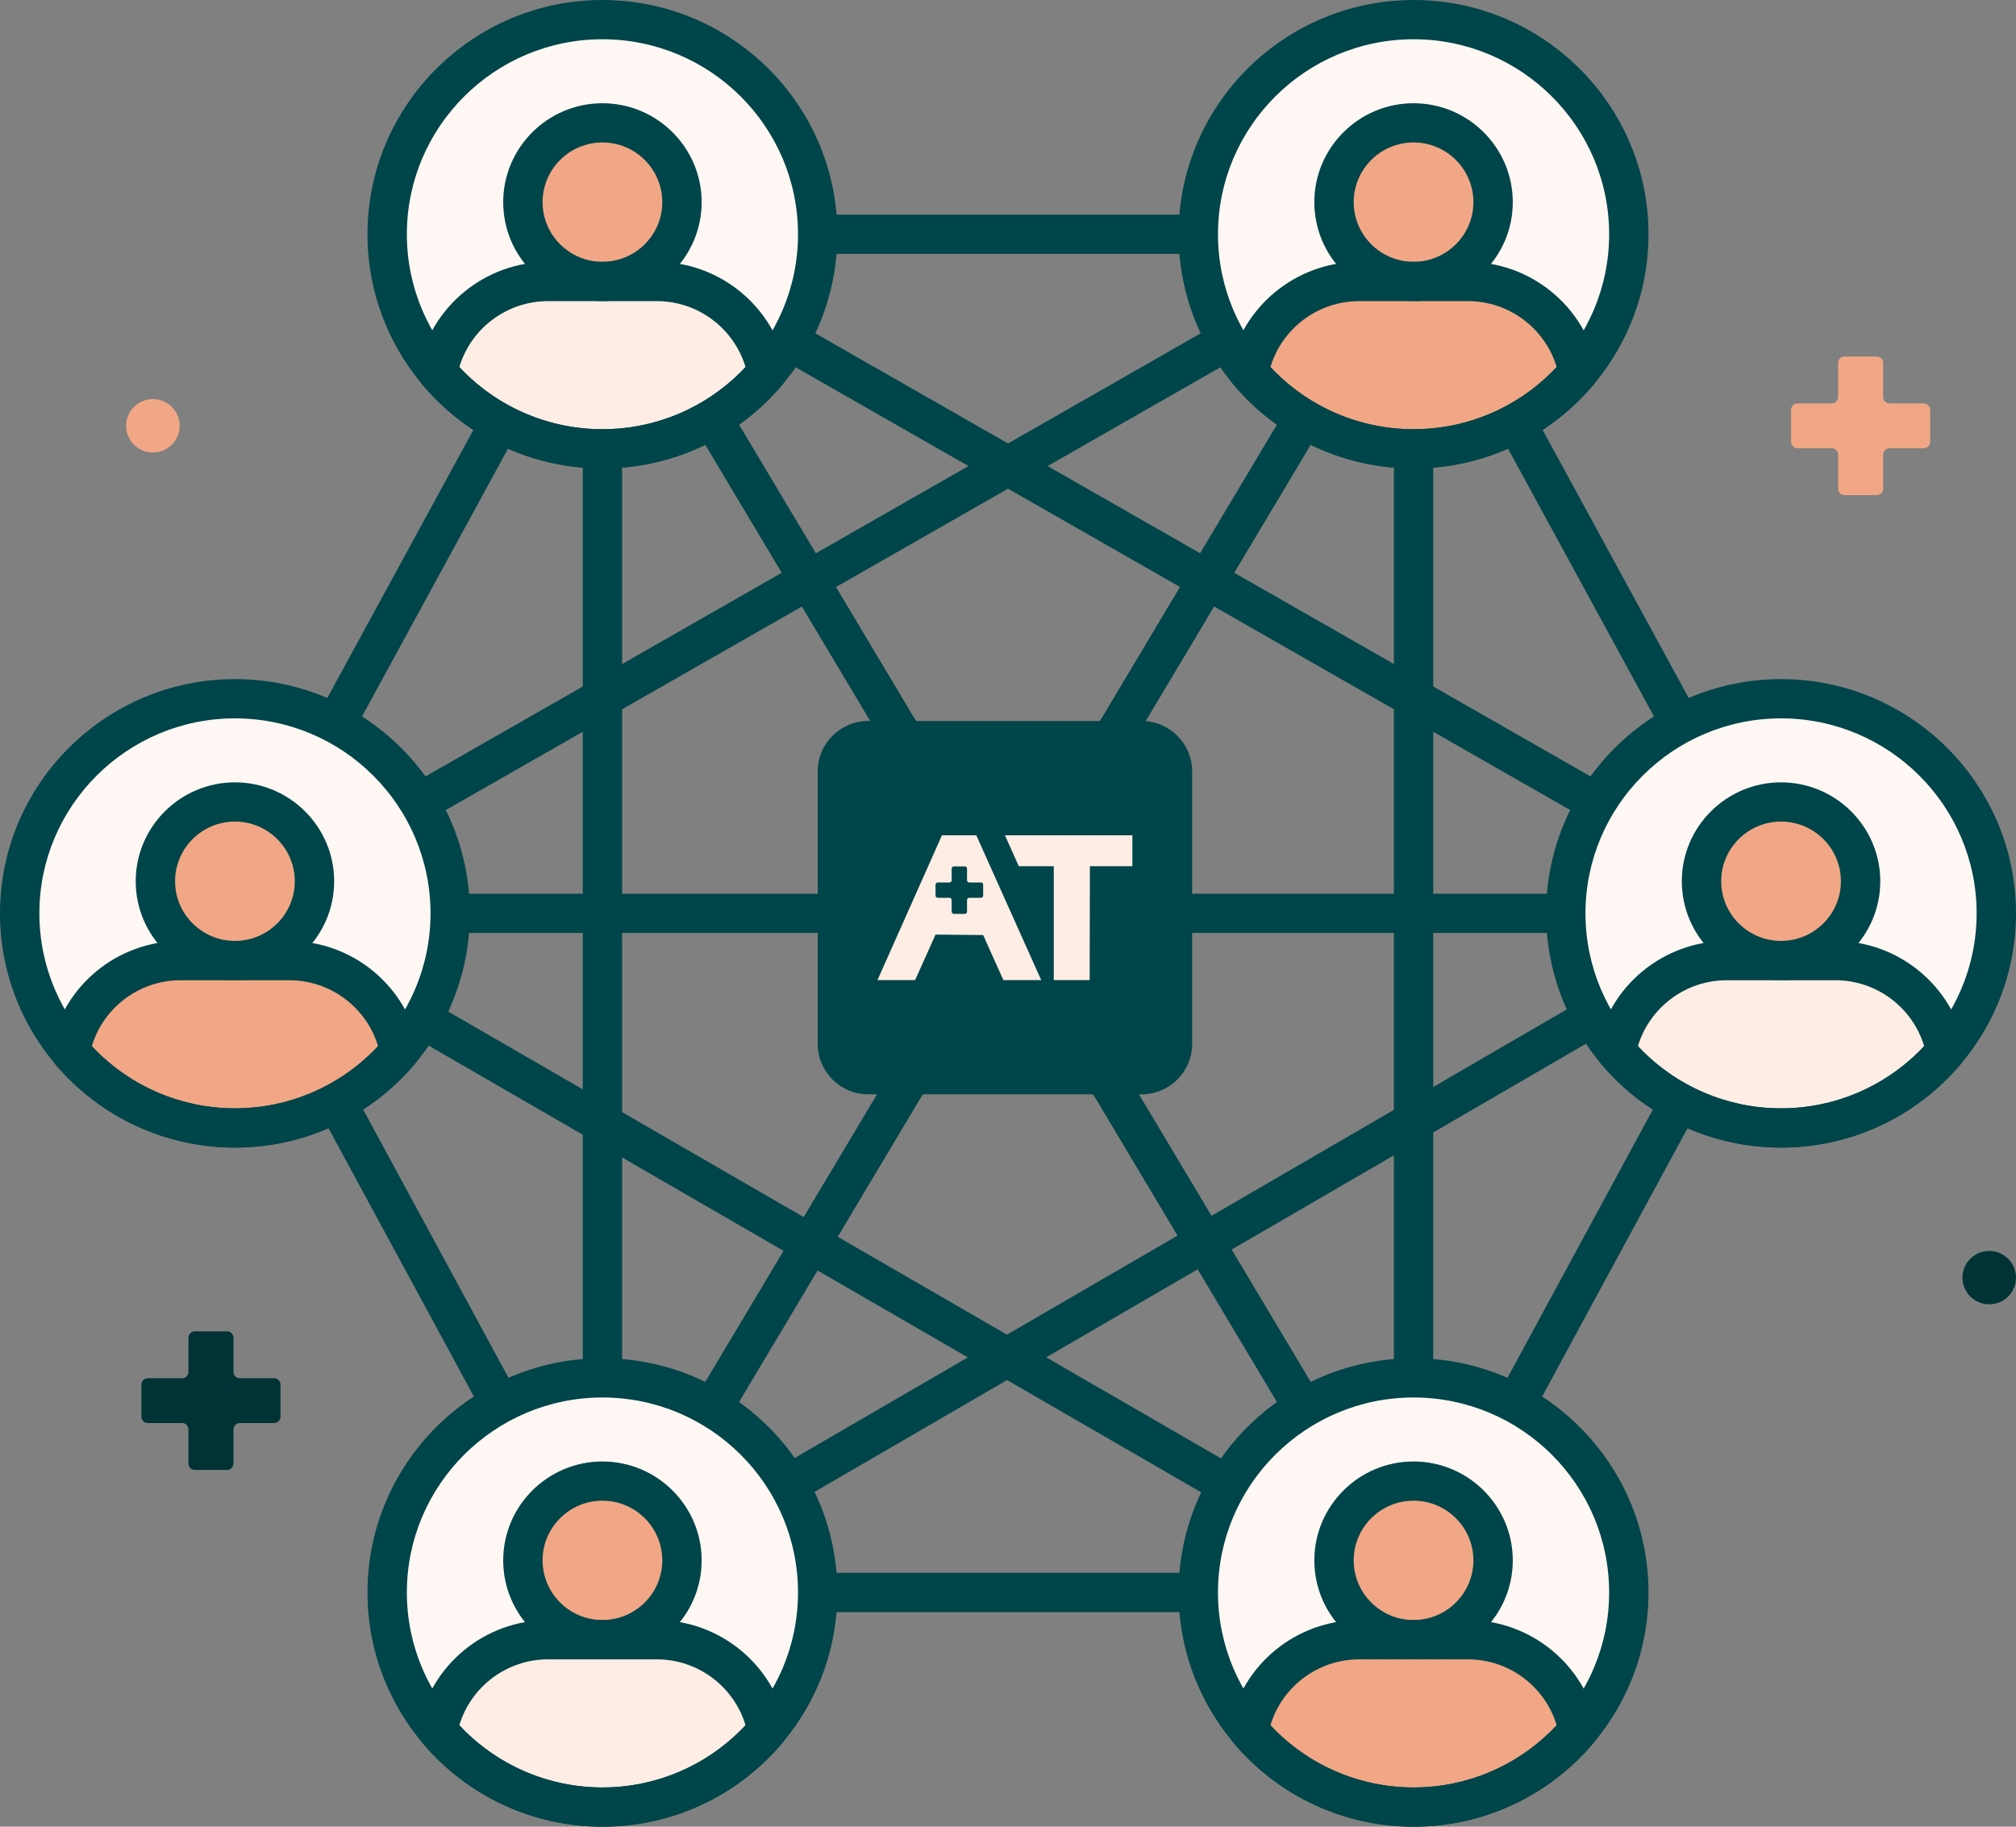 <svg width="160" height="145" viewBox="0 0 160 145" fill="none" xmlns="http://www.w3.org/2000/svg">
<rect x="0" y="0" width="160" height="145" fill="#808080" stroke="none"/>
<g clip-path="url(#clip0_211_2753)">
<path d="M18.646 89.535C28.082 89.535 35.731 81.908 35.731 72.5C35.731 63.092 28.082 55.465 18.646 55.465C9.211 55.465 1.562 63.092 1.562 72.5C1.562 81.908 9.211 89.535 18.646 89.535Z" fill="#FFF7F3"/>
<path d="M141.353 89.535C150.788 89.535 158.437 81.908 158.437 72.5C158.437 63.092 150.788 55.465 141.353 55.465C131.917 55.465 124.269 63.092 124.269 72.5C124.269 81.908 131.917 89.535 141.353 89.535Z" fill="#FFF7F3"/>
<path d="M112.187 35.628C121.622 35.628 129.271 28.001 129.271 18.593C129.271 9.185 121.622 1.558 112.187 1.558C102.751 1.558 95.103 9.185 95.103 18.593C95.103 28.001 102.751 35.628 112.187 35.628Z" fill="#FFF7F3"/>
<path d="M112.187 143.442C121.622 143.442 129.271 135.815 129.271 126.407C129.271 116.999 121.622 109.372 112.187 109.372C102.751 109.372 95.103 116.999 95.103 126.407C95.103 135.815 102.751 143.442 112.187 143.442Z" fill="#FFF7F3"/>
<path d="M47.812 35.628C57.247 35.628 64.896 28.001 64.896 18.593C64.896 9.185 57.247 1.558 47.812 1.558C38.377 1.558 30.727 9.185 30.727 18.593C30.727 28.001 38.377 35.628 47.812 35.628Z" fill="#FFF7F3"/>
<path d="M47.812 143.442C57.247 143.442 64.896 135.815 64.896 126.407C64.896 116.999 57.247 109.372 47.812 109.372C38.377 109.372 30.727 116.999 30.727 126.407C30.727 135.815 38.377 143.442 47.812 143.442Z" fill="#FFF7F3"/>
<path d="M24.954 70.241C25.112 66.769 22.417 63.826 18.934 63.668C15.452 63.51 12.5 66.198 12.342 69.67C12.184 73.143 14.879 76.086 18.362 76.244C21.844 76.401 24.796 73.714 24.954 70.241Z" fill="#F1A785"/>
<path d="M18.646 89.535C23.89 89.535 28.581 87.176 31.715 83.465C30.921 79.358 27.312 76.249 22.962 76.249H14.331C9.978 76.249 6.371 79.358 5.578 83.465C8.712 87.176 13.403 89.535 18.646 89.535Z" fill="#F1A785"/>
<path d="M141.353 76.249C144.839 76.249 147.665 73.43 147.665 69.954C147.665 66.478 144.839 63.66 141.353 63.66C137.866 63.66 135.04 66.478 135.04 69.954C135.04 73.43 137.866 76.249 141.353 76.249Z" fill="#F1A785"/>
<path d="M141.353 89.535C146.596 89.535 151.287 87.176 154.421 83.465C153.628 79.358 150.018 76.249 145.668 76.249H137.037C132.684 76.249 129.078 79.358 128.284 83.465C131.418 87.176 136.109 89.535 141.353 89.535Z" fill="#FDEDE5"/>
<path d="M112.187 22.342C115.673 22.342 118.5 19.524 118.5 16.047C118.5 12.571 115.673 9.753 112.187 9.753C108.701 9.753 105.875 12.571 105.875 16.047C105.875 19.524 108.701 22.342 112.187 22.342Z" fill="#F1A785"/>
<path d="M112.187 35.628C117.431 35.628 122.122 33.269 125.256 29.558C124.462 25.451 120.853 22.342 116.503 22.342H107.872C103.518 22.342 99.912 25.451 99.118 29.558C102.253 33.269 106.943 35.628 112.187 35.628Z" fill="#F1A785"/>
<path d="M112.187 130.155C115.673 130.155 118.5 127.337 118.5 123.861C118.5 120.385 115.673 117.567 112.187 117.567C108.701 117.567 105.875 120.385 105.875 123.861C105.875 127.337 108.701 130.155 112.187 130.155Z" fill="#F1A785"/>
<path d="M112.187 143.442C117.431 143.442 122.122 141.083 125.256 137.372C124.462 133.265 120.853 130.155 116.503 130.155H107.872C103.518 130.155 99.912 133.265 99.118 137.372C102.253 141.083 106.943 143.442 112.187 143.442Z" fill="#F1A785"/>
<path d="M47.812 22.342C51.298 22.342 54.124 19.524 54.124 16.047C54.124 12.571 51.298 9.753 47.812 9.753C44.326 9.753 41.499 12.571 41.499 16.047C41.499 19.524 44.326 22.342 47.812 22.342Z" fill="#F1A785"/>
<path d="M47.812 35.628C53.056 35.628 57.746 33.269 60.881 29.558C60.087 25.451 56.478 22.342 52.128 22.342H43.496C39.143 22.342 35.537 25.451 34.743 29.558C37.878 33.269 42.568 35.628 47.812 35.628Z" fill="#FDEDE5"/>
<path d="M47.812 130.155C51.298 130.155 54.124 127.337 54.124 123.861C54.124 120.385 51.298 117.567 47.812 117.567C44.326 117.567 41.499 120.385 41.499 123.861C41.499 127.337 44.326 130.155 47.812 130.155Z" fill="#F1A785"/>
<path d="M47.812 143.442C53.056 143.442 57.746 141.083 60.881 137.372C60.087 133.265 56.478 130.155 52.128 130.155H43.496C39.143 130.155 35.537 133.265 34.743 137.372C37.878 141.083 42.568 143.442 47.812 143.442Z" fill="#FDEDE5"/>
<path d="M12.134 35.918C13.307 35.918 14.259 34.969 14.259 33.799C14.259 32.629 13.307 31.68 12.134 31.68C10.96 31.68 10.009 32.629 10.009 33.799C10.009 34.969 10.96 35.918 12.134 35.918Z" fill="#F1A785"/>
<path d="M157.875 103.535C159.048 103.535 160 102.587 160 101.416C160 100.246 159.048 99.298 157.875 99.298C156.701 99.298 155.75 100.246 155.75 101.416C155.75 102.587 156.701 103.535 157.875 103.535Z" fill="#013336"/>
<path d="M103.231 112.961C102.696 112.961 102.178 112.69 101.887 112.201L55.503 34.519C55.062 33.781 55.306 32.824 56.046 32.381C56.787 31.942 57.746 32.185 58.187 32.924L104.568 110.602C105.009 111.341 104.765 112.297 104.025 112.74C103.775 112.89 103.5 112.958 103.228 112.958L103.231 112.961Z" fill="#004549"/>
<path d="M94.453 127.965H65.781C64.918 127.965 64.218 127.267 64.218 126.407C64.218 125.547 64.918 124.849 65.781 124.849H94.453C95.315 124.849 96.015 125.547 96.015 126.407C96.015 127.267 95.315 127.965 94.453 127.965Z" fill="#004549"/>
<path d="M56.768 112.961C56.496 112.961 56.221 112.89 55.971 112.743C55.231 112.304 54.987 111.347 55.428 110.606L101.809 32.927C102.249 32.188 103.209 31.945 103.949 32.385C104.69 32.824 104.934 33.781 104.493 34.522L58.109 112.201C57.818 112.69 57.299 112.961 56.765 112.961H56.768Z" fill="#004549"/>
<path d="M94.14 20.151H65.371C64.509 20.151 63.809 19.453 63.809 18.593C63.809 17.733 64.509 17.035 65.371 17.035H94.14C95.003 17.035 95.703 17.733 95.703 18.593C95.703 19.453 95.003 20.151 94.14 20.151Z" fill="#004549"/>
<path d="M63.028 119.122C62.49 119.122 61.965 118.844 61.674 118.349C61.24 117.604 61.493 116.651 62.237 116.217L125.168 79.648C125.912 79.215 126.871 79.467 127.306 80.209C127.74 80.954 127.487 81.907 126.743 82.34L63.812 118.91C63.565 119.053 63.293 119.122 63.028 119.122Z" fill="#004549"/>
<path d="M39.415 112.463C38.859 112.463 38.321 112.167 38.04 111.646L25.753 88.968C25.343 88.211 25.625 87.267 26.384 86.855C27.143 86.447 28.09 86.728 28.503 87.485L40.79 110.163C41.2 110.92 40.918 111.864 40.159 112.276C39.925 112.403 39.668 112.463 39.418 112.463H39.415Z" fill="#004549"/>
<path d="M96.896 119.122C96.631 119.122 96.362 119.053 96.115 118.91L33.253 82.555C32.506 82.125 32.253 81.172 32.684 80.427C33.115 79.682 34.075 79.43 34.818 79.86L97.681 116.214C98.428 116.644 98.681 117.598 98.249 118.343C97.959 118.841 97.434 119.118 96.896 119.118V119.122Z" fill="#004549"/>
<path d="M120.55 112.525C120.3 112.525 120.043 112.466 119.809 112.338C119.05 111.93 118.768 110.983 119.178 110.225L131.693 87.126C132.103 86.369 133.05 86.086 133.812 86.497C134.571 86.905 134.853 87.853 134.443 88.61L121.928 111.709C121.646 112.229 121.109 112.525 120.553 112.525H120.55Z" fill="#004549"/>
<path d="M125.956 64.825C125.693 64.825 125.424 64.76 125.181 64.62L62.303 28.673C61.553 28.247 61.296 27.293 61.724 26.548C62.153 25.803 63.109 25.542 63.859 25.972L126.737 61.918C127.487 62.345 127.743 63.298 127.315 64.043C127.028 64.545 126.499 64.825 125.959 64.825H125.956Z" fill="#004549"/>
<path d="M26.843 58.631C26.59 58.631 26.337 58.568 26.099 58.441C25.34 58.029 25.059 57.085 25.471 56.328L37.987 33.36C38.399 32.603 39.349 32.325 40.106 32.733C40.865 33.145 41.146 34.089 40.734 34.846L28.218 57.814C27.934 58.335 27.399 58.627 26.843 58.627V58.631Z" fill="#004549"/>
<path d="M123.321 74.058H36.249C35.387 74.058 34.687 73.36 34.687 72.5C34.687 71.64 35.387 70.942 36.249 70.942H123.321C124.184 70.942 124.884 71.64 124.884 72.5C124.884 73.36 124.184 74.058 123.321 74.058Z" fill="#004549"/>
<path d="M133.009 58.356C132.456 58.356 131.918 58.06 131.634 57.543L119.181 34.69C118.768 33.933 119.05 32.989 119.809 32.578C120.568 32.166 121.515 32.447 121.928 33.204L134.381 56.057C134.793 56.814 134.512 57.758 133.753 58.169C133.515 58.297 133.259 58.359 133.009 58.359V58.356Z" fill="#004549"/>
<path d="M33.749 64.993C33.209 64.993 32.681 64.713 32.393 64.211C31.965 63.467 32.224 62.513 32.971 62.086L96.143 25.972C96.893 25.542 97.846 25.803 98.278 26.548C98.709 27.293 98.446 28.247 97.7 28.673L34.528 64.788C34.284 64.928 34.015 64.993 33.753 64.993H33.749Z" fill="#004549"/>
<path d="M112.187 110.241C111.325 110.241 110.625 109.543 110.625 108.683V36.404C110.625 35.544 111.325 34.846 112.187 34.846C113.05 34.846 113.75 35.544 113.75 36.404V108.683C113.75 109.543 113.05 110.241 112.187 110.241Z" fill="#004549"/>
<path d="M47.812 110.306C46.949 110.306 46.249 109.608 46.249 108.748V36.392C46.249 35.532 46.949 34.834 47.812 34.834C48.674 34.834 49.374 35.532 49.374 36.392V108.748C49.374 109.608 48.674 110.306 47.812 110.306Z" fill="#004549"/>
<path d="M18.646 91.093C8.365 91.093 -0 82.752 -0 72.5C-0 62.248 8.365 53.907 18.646 53.907C28.928 53.907 37.293 62.248 37.293 72.5C37.293 82.752 28.928 91.093 18.646 91.093ZM18.646 57.023C10.087 57.023 3.125 63.965 3.125 72.5C3.125 81.035 10.087 87.977 18.646 87.977C27.206 87.977 34.168 81.035 34.168 72.5C34.168 63.965 27.206 57.023 18.646 57.023Z" fill="#004549"/>
<path d="M141.353 91.093C131.071 91.093 122.706 82.752 122.706 72.5C122.706 62.248 131.071 53.907 141.353 53.907C151.634 53.907 160 62.248 160 72.5C160 82.752 151.634 91.093 141.353 91.093ZM141.353 57.023C132.793 57.023 125.831 63.965 125.831 72.5C125.831 81.035 132.793 87.977 141.353 87.977C149.912 87.977 156.875 81.035 156.875 72.5C156.875 63.965 149.912 57.023 141.353 57.023Z" fill="#004549"/>
<path d="M112.187 37.186C101.906 37.186 93.54 28.845 93.54 18.593C93.54 8.341 101.906 -8.39233e-05 112.187 -8.39233e-05C122.468 -8.39233e-05 130.834 8.341 130.834 18.593C130.834 28.845 122.468 37.186 112.187 37.186ZM112.187 3.116C103.628 3.116 96.665 10.058 96.665 18.593C96.665 27.128 103.628 34.07 112.187 34.07C120.747 34.07 127.709 27.128 127.709 18.593C127.709 10.058 120.747 3.116 112.187 3.116Z" fill="#004549"/>
<path d="M112.187 145C101.906 145 93.54 136.658 93.54 126.407C93.54 116.155 101.906 107.814 112.187 107.814C122.468 107.814 130.834 116.155 130.834 126.407C130.834 136.658 122.468 145 112.187 145ZM112.187 110.93C103.628 110.93 96.665 117.872 96.665 126.407C96.665 134.942 103.628 141.884 112.187 141.884C120.747 141.884 127.709 134.942 127.709 126.407C127.709 117.872 120.747 110.93 112.187 110.93Z" fill="#004549"/>
<path d="M47.812 37.186C37.531 37.186 29.165 28.845 29.165 18.593C29.165 8.341 37.531 -8.39233e-05 47.812 -8.39233e-05C58.093 -8.39233e-05 66.459 8.341 66.459 18.593C66.459 28.845 58.093 37.186 47.812 37.186ZM47.812 3.116C39.253 3.116 32.29 10.058 32.29 18.593C32.29 27.128 39.253 34.07 47.812 34.07C56.371 34.07 63.334 27.128 63.334 18.593C63.334 10.058 56.371 3.116 47.812 3.116Z" fill="#004549"/>
<path d="M47.812 145C37.531 145 29.165 136.658 29.165 126.407C29.165 116.155 37.531 107.814 47.812 107.814C58.093 107.814 66.459 116.155 66.459 126.407C66.459 136.658 58.093 145 47.812 145ZM47.812 110.93C39.253 110.93 32.29 117.872 32.29 126.407C32.29 134.942 39.253 141.884 47.812 141.884C56.371 141.884 63.334 134.942 63.334 126.407C63.334 117.872 56.371 110.93 47.812 110.93Z" fill="#004549"/>
<path d="M18.646 77.806C14.303 77.806 10.771 74.282 10.771 69.954C10.771 65.626 14.306 62.102 18.646 62.102C22.987 62.102 26.521 65.626 26.521 69.954C26.521 74.282 22.987 77.806 18.646 77.806ZM18.646 65.215C16.027 65.215 13.896 67.34 13.896 69.951C13.896 72.562 16.027 74.687 18.646 74.687C21.265 74.687 23.396 72.562 23.396 69.951C23.396 67.34 21.265 65.215 18.646 65.215Z" fill="#004549"/>
<path d="M18.646 91.093C13.137 91.093 7.937 88.678 4.381 84.472C4.078 84.113 3.953 83.633 4.04 83.172C4.99 78.258 9.315 74.694 14.328 74.694H22.959C27.971 74.694 32.297 78.261 33.246 83.172C33.337 83.633 33.212 84.11 32.906 84.472C29.35 88.681 24.153 91.093 18.643 91.093H18.646ZM7.287 83.044C10.222 86.189 14.318 87.977 18.646 87.977C22.975 87.977 27.068 86.189 30.006 83.044C29.084 79.969 26.231 77.81 22.962 77.81H14.331C11.062 77.81 8.209 79.972 7.287 83.044Z" fill="#004549"/>
<path d="M141.353 77.806C137.009 77.806 133.478 74.282 133.478 69.954C133.478 65.626 137.012 62.102 141.353 62.102C145.693 62.102 149.228 65.626 149.228 69.954C149.228 74.282 145.693 77.806 141.353 77.806ZM141.353 65.215C138.734 65.215 136.603 67.34 136.603 69.951C136.603 72.562 138.734 74.687 141.353 74.687C143.972 74.687 146.103 72.562 146.103 69.951C146.103 67.34 143.972 65.215 141.353 65.215Z" fill="#004549"/>
<path d="M141.353 91.093C135.843 91.093 130.643 88.678 127.087 84.472C126.784 84.113 126.659 83.633 126.747 83.172C127.697 78.258 132.022 74.694 137.034 74.694H145.665C150.678 74.694 155.003 78.261 155.953 83.172C156.043 83.633 155.918 84.11 155.612 84.472C152.056 88.681 146.859 91.093 141.35 91.093H141.353ZM129.993 83.044C132.928 86.189 137.025 87.977 141.353 87.977C145.681 87.977 149.775 86.189 152.712 83.044C151.79 79.969 148.937 77.81 145.668 77.81H137.037C133.768 77.81 130.915 79.972 129.993 83.044Z" fill="#004549"/>
<path d="M112.187 23.9C107.843 23.9 104.312 20.375 104.312 16.047C104.312 11.719 107.846 8.195 112.187 8.195C116.527 8.195 120.062 11.719 120.062 16.047C120.062 20.375 116.527 23.9 112.187 23.9ZM112.187 11.308C109.568 11.308 107.437 13.433 107.437 16.044C107.437 18.655 109.568 20.78 112.187 20.78C114.806 20.78 116.937 18.655 116.937 16.044C116.937 13.433 114.806 11.308 112.187 11.308Z" fill="#004549"/>
<path d="M112.187 37.186C106.678 37.186 101.478 34.771 97.922 30.565C97.618 30.206 97.493 29.727 97.581 29.265C98.531 24.352 102.856 20.787 107.869 20.787H116.5C121.512 20.787 125.837 24.355 126.787 29.265C126.878 29.727 126.753 30.203 126.447 30.565C122.89 34.775 117.694 37.186 112.184 37.186H112.187ZM100.828 29.138C103.762 32.282 107.859 34.07 112.187 34.07C116.515 34.07 120.609 32.282 123.547 29.138C122.625 26.062 119.772 23.903 116.503 23.903H107.872C104.603 23.903 101.75 26.065 100.828 29.138Z" fill="#004549"/>
<path d="M112.187 131.713C107.843 131.713 104.312 128.189 104.312 123.861C104.312 119.533 107.846 116.009 112.187 116.009C116.527 116.009 120.062 119.533 120.062 123.861C120.062 128.189 116.527 131.713 112.187 131.713ZM112.187 119.122C109.568 119.122 107.437 121.247 107.437 123.858C107.437 126.469 109.568 128.594 112.187 128.594C114.806 128.594 116.937 126.469 116.937 123.858C116.937 121.247 114.806 119.122 112.187 119.122Z" fill="#004549"/>
<path d="M112.187 145C106.678 145 101.478 142.585 97.922 138.378C97.618 138.02 97.493 137.54 97.581 137.079C98.531 132.165 102.856 128.6 107.869 128.6H116.5C121.512 128.6 125.837 132.168 126.787 137.079C126.878 137.54 126.753 138.017 126.447 138.378C122.89 142.588 117.694 145 112.184 145H112.187ZM100.828 136.951C103.762 140.095 107.859 141.884 112.187 141.884C116.515 141.884 120.609 140.095 123.547 136.951C122.625 133.876 119.772 131.716 116.503 131.716H107.872C104.603 131.716 101.75 133.879 100.828 136.951Z" fill="#004549"/>
<path d="M47.812 23.9C43.468 23.9 39.937 20.375 39.937 16.047C39.937 11.719 43.471 8.195 47.812 8.195C52.152 8.195 55.687 11.719 55.687 16.047C55.687 20.375 52.152 23.9 47.812 23.9ZM47.812 11.308C45.193 11.308 43.062 13.433 43.062 16.044C43.062 18.655 45.193 20.78 47.812 20.78C50.431 20.78 52.562 18.655 52.562 16.044C52.562 13.433 50.431 11.308 47.812 11.308Z" fill="#004549"/>
<path d="M47.812 37.186C42.303 37.186 37.103 34.771 33.546 30.565C33.243 30.206 33.118 29.727 33.206 29.265C34.156 24.352 38.481 20.787 43.493 20.787H52.125C57.137 20.787 61.462 24.355 62.412 29.265C62.503 29.727 62.378 30.203 62.071 30.565C58.515 34.775 53.318 37.186 47.809 37.186H47.812ZM36.453 29.138C39.387 32.282 43.484 34.07 47.812 34.07C52.14 34.07 56.234 32.282 59.171 29.138C58.25 26.062 55.396 23.903 52.128 23.903H43.496C40.228 23.903 37.374 26.065 36.453 29.138Z" fill="#004549"/>
<path d="M47.812 131.713C43.468 131.713 39.937 128.189 39.937 123.861C39.937 119.533 43.471 116.009 47.812 116.009C52.152 116.009 55.687 119.533 55.687 123.861C55.687 128.189 52.152 131.713 47.812 131.713ZM47.812 119.122C45.193 119.122 43.062 121.247 43.062 123.858C43.062 126.469 45.193 128.594 47.812 128.594C50.431 128.594 52.562 126.469 52.562 123.858C52.562 121.247 50.431 119.122 47.812 119.122Z" fill="#004549"/>
<path d="M47.812 145C42.303 145 37.103 142.585 33.546 138.378C33.243 138.02 33.118 137.54 33.206 137.079C34.156 132.165 38.481 128.6 43.493 128.6H52.125C57.137 128.6 61.462 132.168 62.412 137.079C62.503 137.54 62.378 138.017 62.071 138.378C58.515 142.588 53.318 145 47.809 145H47.812ZM36.453 136.951C39.387 140.095 43.484 141.884 47.812 141.884C52.14 141.884 56.234 140.095 59.171 136.951C58.25 133.876 55.396 131.716 52.128 131.716H43.496C40.228 131.716 37.374 133.879 36.453 136.951Z" fill="#004549"/>
<path d="M90.603 57.231H68.909C66.693 57.231 64.897 59.023 64.897 61.233V82.864C64.897 85.073 66.693 86.865 68.909 86.865H90.603C92.819 86.865 94.615 85.073 94.615 82.864V61.233C94.615 59.023 92.819 57.231 90.603 57.231Z" fill="#004549"/>
<path d="M77.484 66.302H74.759L69.64 77.8H72.628L74.249 74.186L78.028 74.223L79.634 77.8H82.637L77.484 66.302ZM78.028 71.091C78.028 71.188 77.95 71.266 77.853 71.266H76.924C76.828 71.266 76.749 71.344 76.749 71.441V72.366C76.749 72.463 76.671 72.54 76.575 72.54H75.703C75.606 72.54 75.528 72.463 75.528 72.366V71.441C75.528 71.344 75.45 71.266 75.353 71.266H74.424C74.328 71.266 74.249 71.188 74.249 71.091V70.222C74.249 70.126 74.328 70.048 74.424 70.048H75.353C75.45 70.048 75.528 69.97 75.528 69.873V68.948C75.528 68.851 75.606 68.773 75.703 68.773H76.575C76.671 68.773 76.749 68.851 76.749 68.948V69.873C76.749 69.97 76.828 70.048 76.924 70.048H77.853C77.95 70.048 78.028 70.126 78.028 70.222V71.091Z" fill="#FDEDE5"/>
<path d="M83.634 68.758H80.856L79.756 66.302H89.871V68.758H86.5L86.481 77.797H83.634V68.758Z" fill="#FDEDE5"/>
<path d="M22.262 112.45C22.262 112.731 22.034 112.958 21.753 112.958H19.037C18.756 112.958 18.528 113.186 18.528 113.466V116.174C18.528 116.454 18.3 116.682 18.015 116.682H15.468C15.187 116.682 14.956 116.454 14.956 116.174V113.466C14.956 113.186 14.728 112.958 14.446 112.958H11.731C11.45 112.958 11.221 112.731 11.221 112.45V109.911C11.221 109.63 11.45 109.403 11.731 109.403H14.446C14.728 109.403 14.956 109.175 14.956 108.895V106.187C14.956 105.907 15.184 105.679 15.468 105.679H18.015C18.296 105.679 18.528 105.907 18.528 106.187V108.895C18.528 109.175 18.756 109.403 19.037 109.403H21.753C22.034 109.403 22.262 109.63 22.262 109.911V112.45Z" fill="#013336"/>
<path d="M153.191 35.071C153.191 35.351 152.962 35.578 152.681 35.578H149.966C149.684 35.578 149.456 35.806 149.456 36.086V38.794C149.456 39.075 149.228 39.302 148.944 39.302H146.397C146.116 39.302 145.884 39.075 145.884 38.794V36.086C145.884 35.806 145.656 35.578 145.375 35.578H142.659C142.378 35.578 142.15 35.351 142.15 35.071V32.531C142.15 32.251 142.378 32.023 142.659 32.023H145.375C145.656 32.023 145.884 31.796 145.884 31.515V28.807C145.884 28.527 146.112 28.299 146.397 28.299H148.944C149.225 28.299 149.456 28.527 149.456 28.807V31.515C149.456 31.796 149.684 32.023 149.966 32.023H152.681C152.962 32.023 153.191 32.251 153.191 32.531V35.071Z" fill="#F1A785"/>
</g>
<defs>
<clipPath id="clip0_211_2753">
<rect width="160" height="145" fill="white"/>
</clipPath>
</defs>
</svg>
